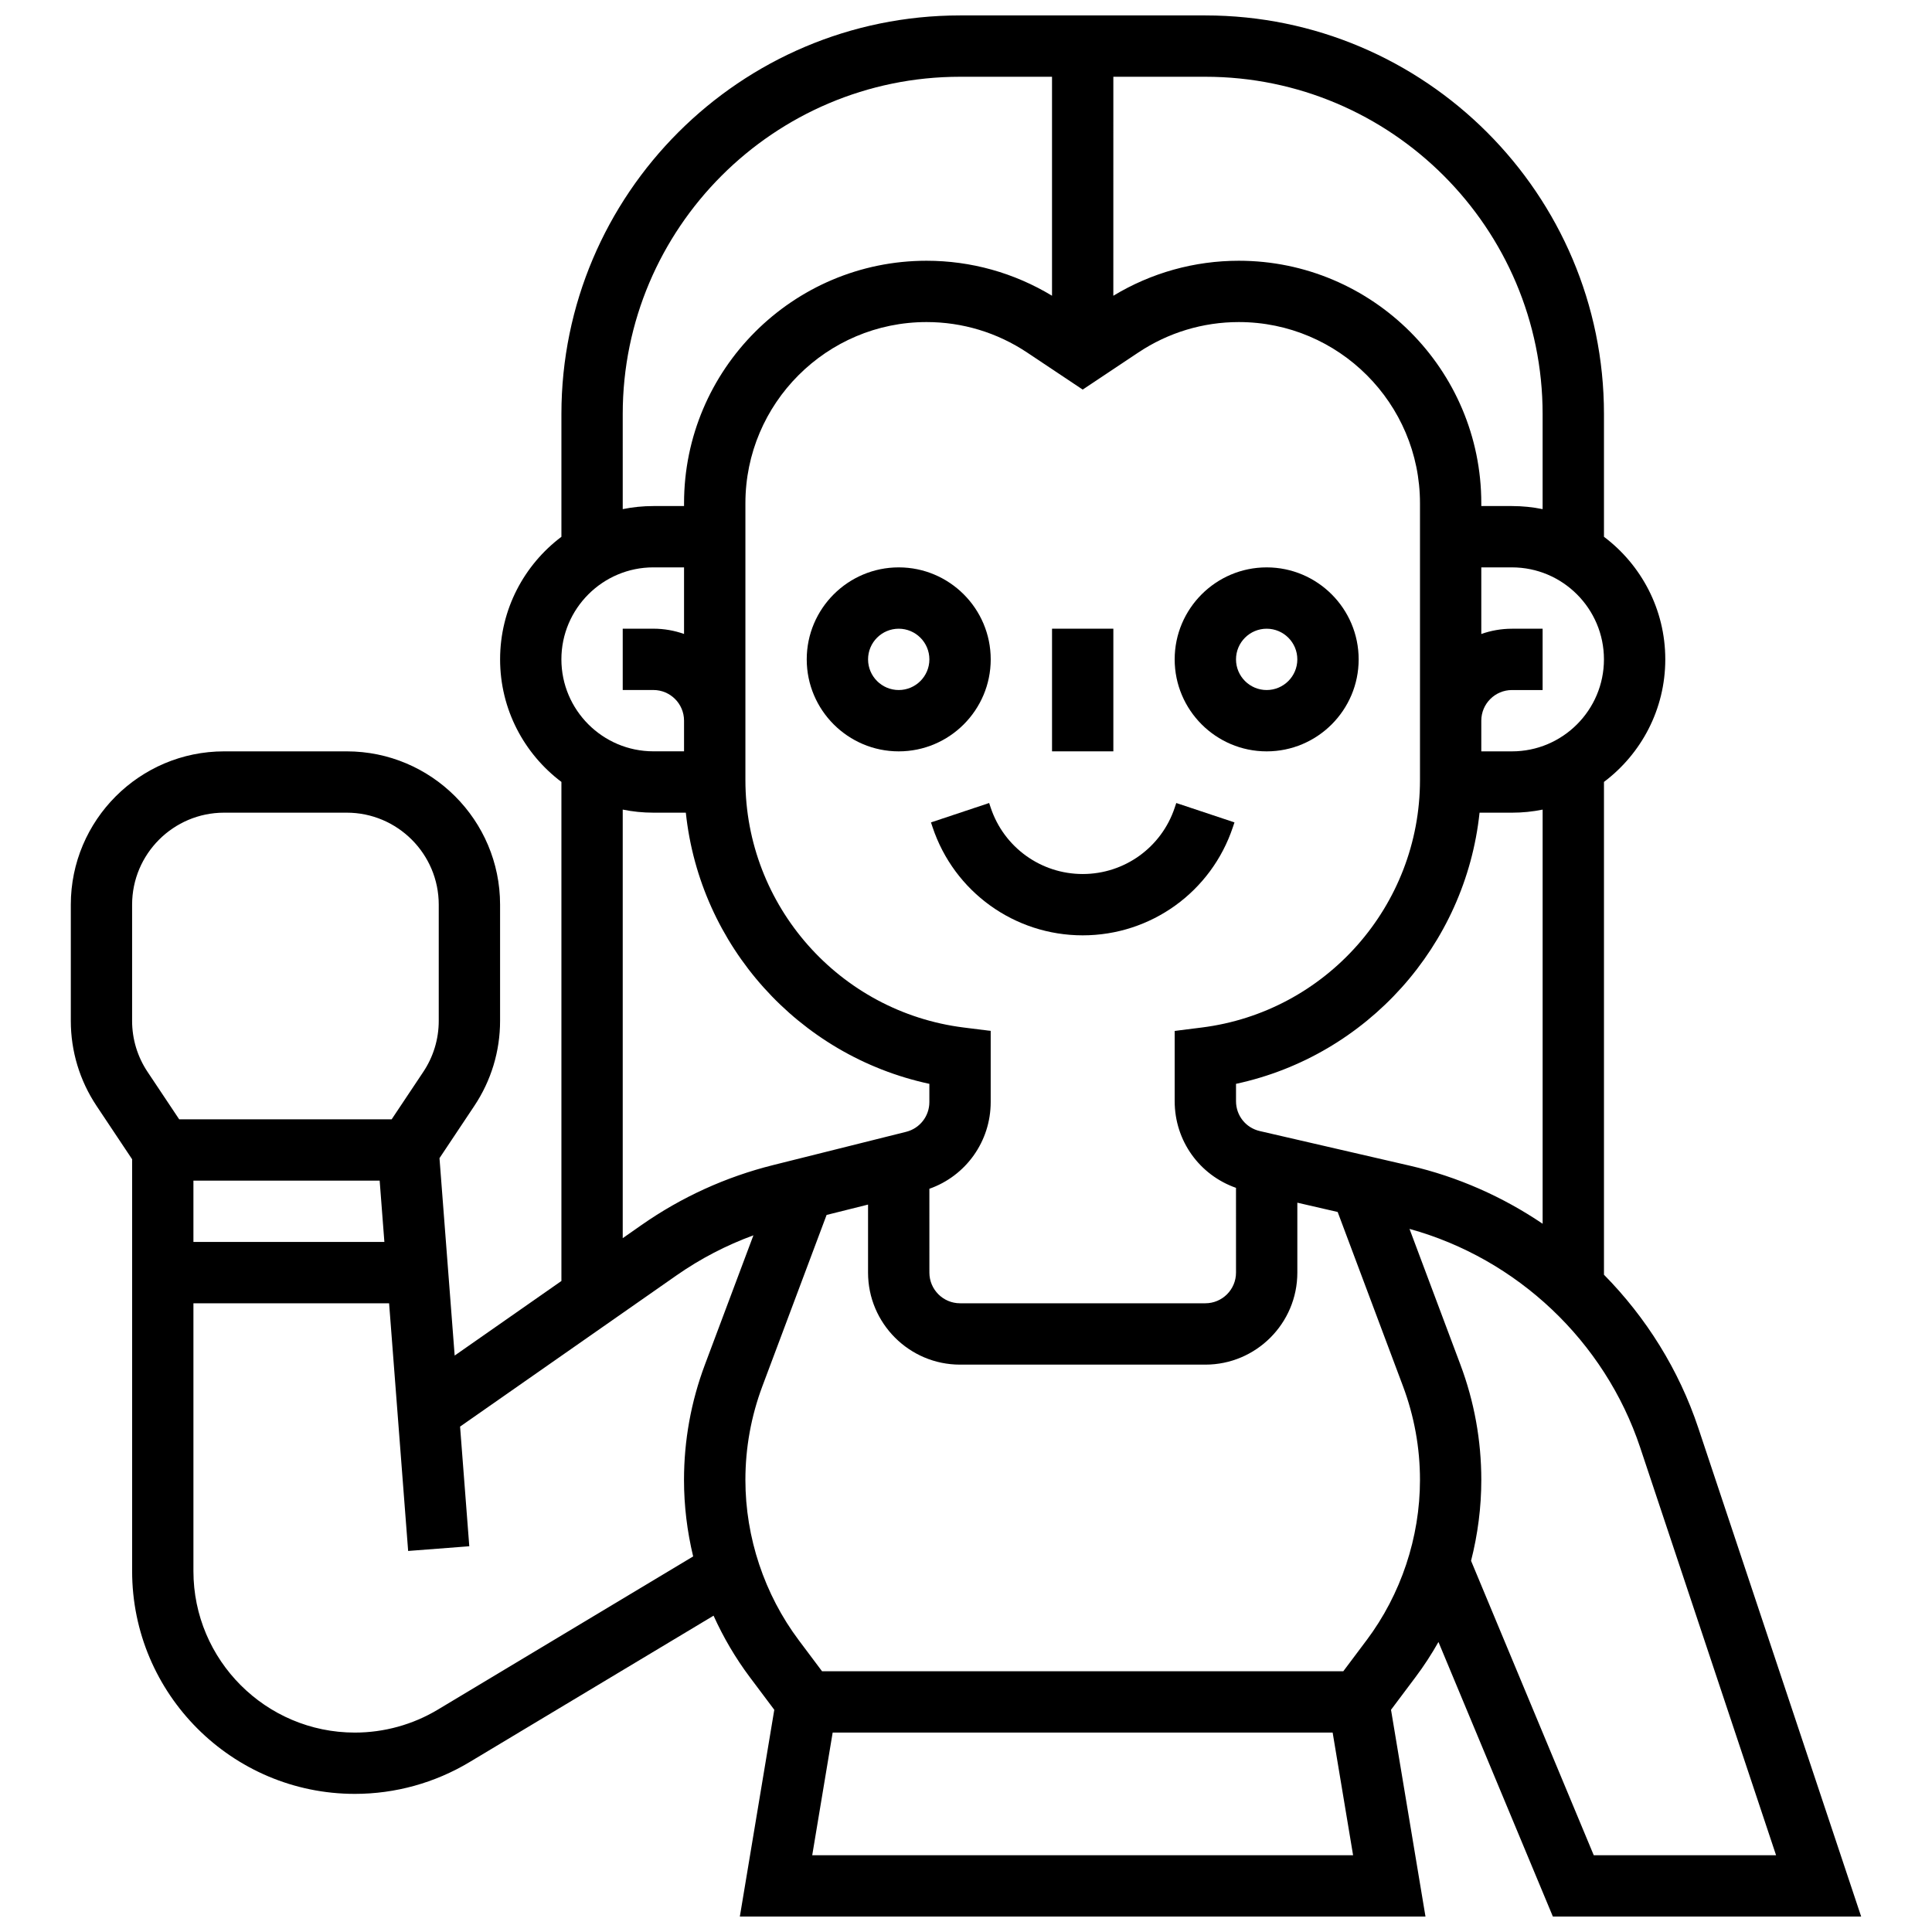 <?xml version="1.0" encoding="UTF-8"?>
<!-- Uploaded to: SVG Repo, www.svgrepo.com, Generator: SVG Repo Mixer Tools -->
<svg width="800px" height="800px" version="1.1" viewBox="144 144 512 512" xmlns="http://www.w3.org/2000/svg">
 <defs>
  <clipPath id="a">
   <path d="m162 148.09h476v503.81h-476z"/>
  </clipPath>
 </defs>
 <path d="m406.55 318.74c0-13.441-10.934-24.379-24.379-24.379-13.441 0-24.379 10.934-24.379 24.379 0 13.441 10.934 24.379 24.379 24.379 13.441 0 24.379-10.938 24.379-24.379zm-24.379 8.125c-4.481 0-8.125-3.644-8.125-8.125s3.644-8.125 8.125-8.125 8.125 3.644 8.125 8.125-3.644 8.125-8.125 8.125z"/>
 <path d="m479.68 343.12c13.441 0 24.379-10.934 24.379-24.379 0-13.441-10.934-24.379-24.379-24.379-13.441 0-24.379 10.934-24.379 24.379 0 13.441 10.938 24.379 24.379 24.379zm0-32.504c4.481 0 8.125 3.644 8.125 8.125s-3.644 8.125-8.125 8.125c-4.481 0-8.125-3.644-8.125-8.125s3.644-8.125 8.125-8.125z"/>
 <path d="m422.8 310.61h16.25v32.504h-16.25z"/>
 <path d="m470.73 363.19 0.418-1.25-15.422-5.133-0.418 1.246c-3.504 10.508-13.301 17.57-24.375 17.57-11.078 0-20.875-7.062-24.379-17.57l-0.418-1.25-15.418 5.141 0.418 1.25c5.719 17.156 21.711 28.68 39.797 28.68 18.082 0 34.074-11.523 39.797-28.684z"/>
 <g clip-path="url(#a)">
  <path d="m525.21 579.15 30.316 72.75h81.699l-43.152-129.46c-5.148-15.445-13.824-29.285-25.004-40.625v-130.6c9.863-7.422 16.25-19.219 16.25-32.48s-6.391-25.062-16.25-32.48v-32.527c0-58.25-47.391-105.64-105.64-105.64h-65.008c-58.25 0-105.64 47.387-105.64 105.64v32.527c-9.863 7.422-16.25 19.219-16.25 32.48s6.391 25.062 16.25 32.48v132.26l-28.289 19.762-4.023-52.312 9.234-13.855c4.465-6.695 6.824-14.488 6.824-22.539v-30.785c0-22.402-18.227-40.629-40.629-40.629h-32.504c-22.402 0-40.629 18.227-40.629 40.629v30.789c0 8.047 2.359 15.84 6.824 22.539l9.426 14.141v109.15c0 32.551 26.48 59.031 59.031 59.031 10.695 0 21.199-2.91 30.371-8.414l64.684-38.812c2.598 5.742 5.801 11.211 9.59 16.27l6.504 8.672-9.129 54.789h181.7l-9.133-54.789 6.504-8.672c2.227-2.961 4.242-6.07 6.062-9.289zm53.445-51.57 36.02 108.07h-48.316l-32.512-78.023c1.781-6.984 2.715-14.191 2.715-21.426 0-10.477-1.863-20.762-5.543-30.57l-13.484-35.961c28.504 7.856 51.73 29.75 61.121 57.91zm-25.84-59.273c-10.586-7.16-22.492-12.457-35.207-15.391l-39.754-9.176c-3.707-0.855-6.297-4.109-6.297-7.918v-4.594c34.723-7.469 60.828-36.641 64.539-71.863l8.594 0.004c2.781 0 5.5-0.281 8.125-0.816zm-162.52-9.27c9.672-3.41 16.25-12.547 16.25-22.977v-18.863l-7.117-0.891c-33-4.121-57.887-32.312-57.887-65.57v-73.371c0-26.477 21.539-48.016 48.012-48.016 9.512 0 18.719 2.789 26.633 8.062l14.742 9.832 14.742-9.828c7.91-5.277 17.121-8.066 26.629-8.066 26.477 0 48.012 21.539 48.012 48.012v73.371c0 33.258-24.887 61.453-57.891 65.578l-7.117 0.891v18.621c0 10.488 6.562 19.562 16.25 22.969l0.004 22.465c0 4.481-3.644 8.125-8.125 8.125h-65.008c-4.481 0-8.125-3.644-8.125-8.125zm154.39-115.92h-8.125v-8.125c0-4.481 3.644-8.125 8.125-8.125h8.125v-16.25h-8.125c-2.848 0-5.582 0.496-8.125 1.398v-17.656h8.125c13.441 0 24.379 10.938 24.379 24.379 0 13.441-10.938 24.379-24.379 24.379zm8.125-89.387v25.195c-2.625-0.535-5.344-0.816-8.125-0.816h-8.125v-0.746c0-35.434-28.828-64.262-64.266-64.262-11.781 0-23.215 3.203-33.25 9.277l0.004-58.035h24.379c49.285 0 89.383 40.102 89.383 89.387zm-243.78 0c0-49.285 40.098-89.387 89.387-89.387h24.379v58.031c-10.035-6.07-21.469-9.273-33.25-9.273-35.438 0-64.266 28.828-64.266 64.262v0.746h-8.125c-2.781 0-5.5 0.281-8.125 0.816zm8.125 40.629h8.125v17.648c-2.543-0.902-5.277-1.398-8.125-1.398h-8.125v16.25h8.125c4.481 0 8.125 3.644 8.125 8.125v8.125h-8.125c-13.441 0-24.379-10.938-24.379-24.379 0-13.434 10.938-24.371 24.379-24.371zm-8.125 64.191c2.625 0.535 5.344 0.816 8.125 0.816h8.598c3.707 35.223 29.812 64.395 64.539 71.863v4.832c0 3.734-2.531 6.977-6.156 7.883l-35.246 8.812c-12.543 3.137-24.281 8.48-34.879 15.887l-4.981 3.481zm-113.77 98.328h49.355l1.25 16.25-50.605 0.004zm-16.25-42.344v-30.789c0-13.441 10.934-24.379 24.379-24.379h32.504c13.441 0 24.379 10.938 24.379 24.379v30.789c0 4.828-1.414 9.504-4.094 13.523l-8.383 12.57h-56.309l-8.383-12.57c-2.68-4.019-4.094-8.695-4.094-13.523zm81.043 182.52c-6.644 3.988-14.258 6.098-22.012 6.098-23.59 0-42.781-19.191-42.781-42.781v-70.984h51.855l5.047 65.633 16.203-1.246-2.441-31.711 57.379-40.086c6.336-4.426 13.16-7.965 20.359-10.605l-12.852 34.27c-3.68 9.809-5.543 20.094-5.543 30.57 0 6.832 0.832 13.637 2.426 20.258zm99.195 38.602 5.418-32.504h132.5l5.418 32.504zm146.89-56.957-6.148 8.199h-138.14l-6.152-8.203c-9.129-12.176-14.16-27.266-14.16-42.488 0-8.52 1.516-16.887 4.508-24.867l17.012-45.367 10.984-2.746v18.035c0 13.441 10.934 24.379 24.379 24.379h65.008c13.441 0 24.379-10.934 24.379-24.379v-18.539l10.688 2.465 17.305 46.152c2.992 7.981 4.508 16.344 4.508 24.867 0 15.223-5.027 30.312-14.164 42.492z"/>
 </g>
</svg>